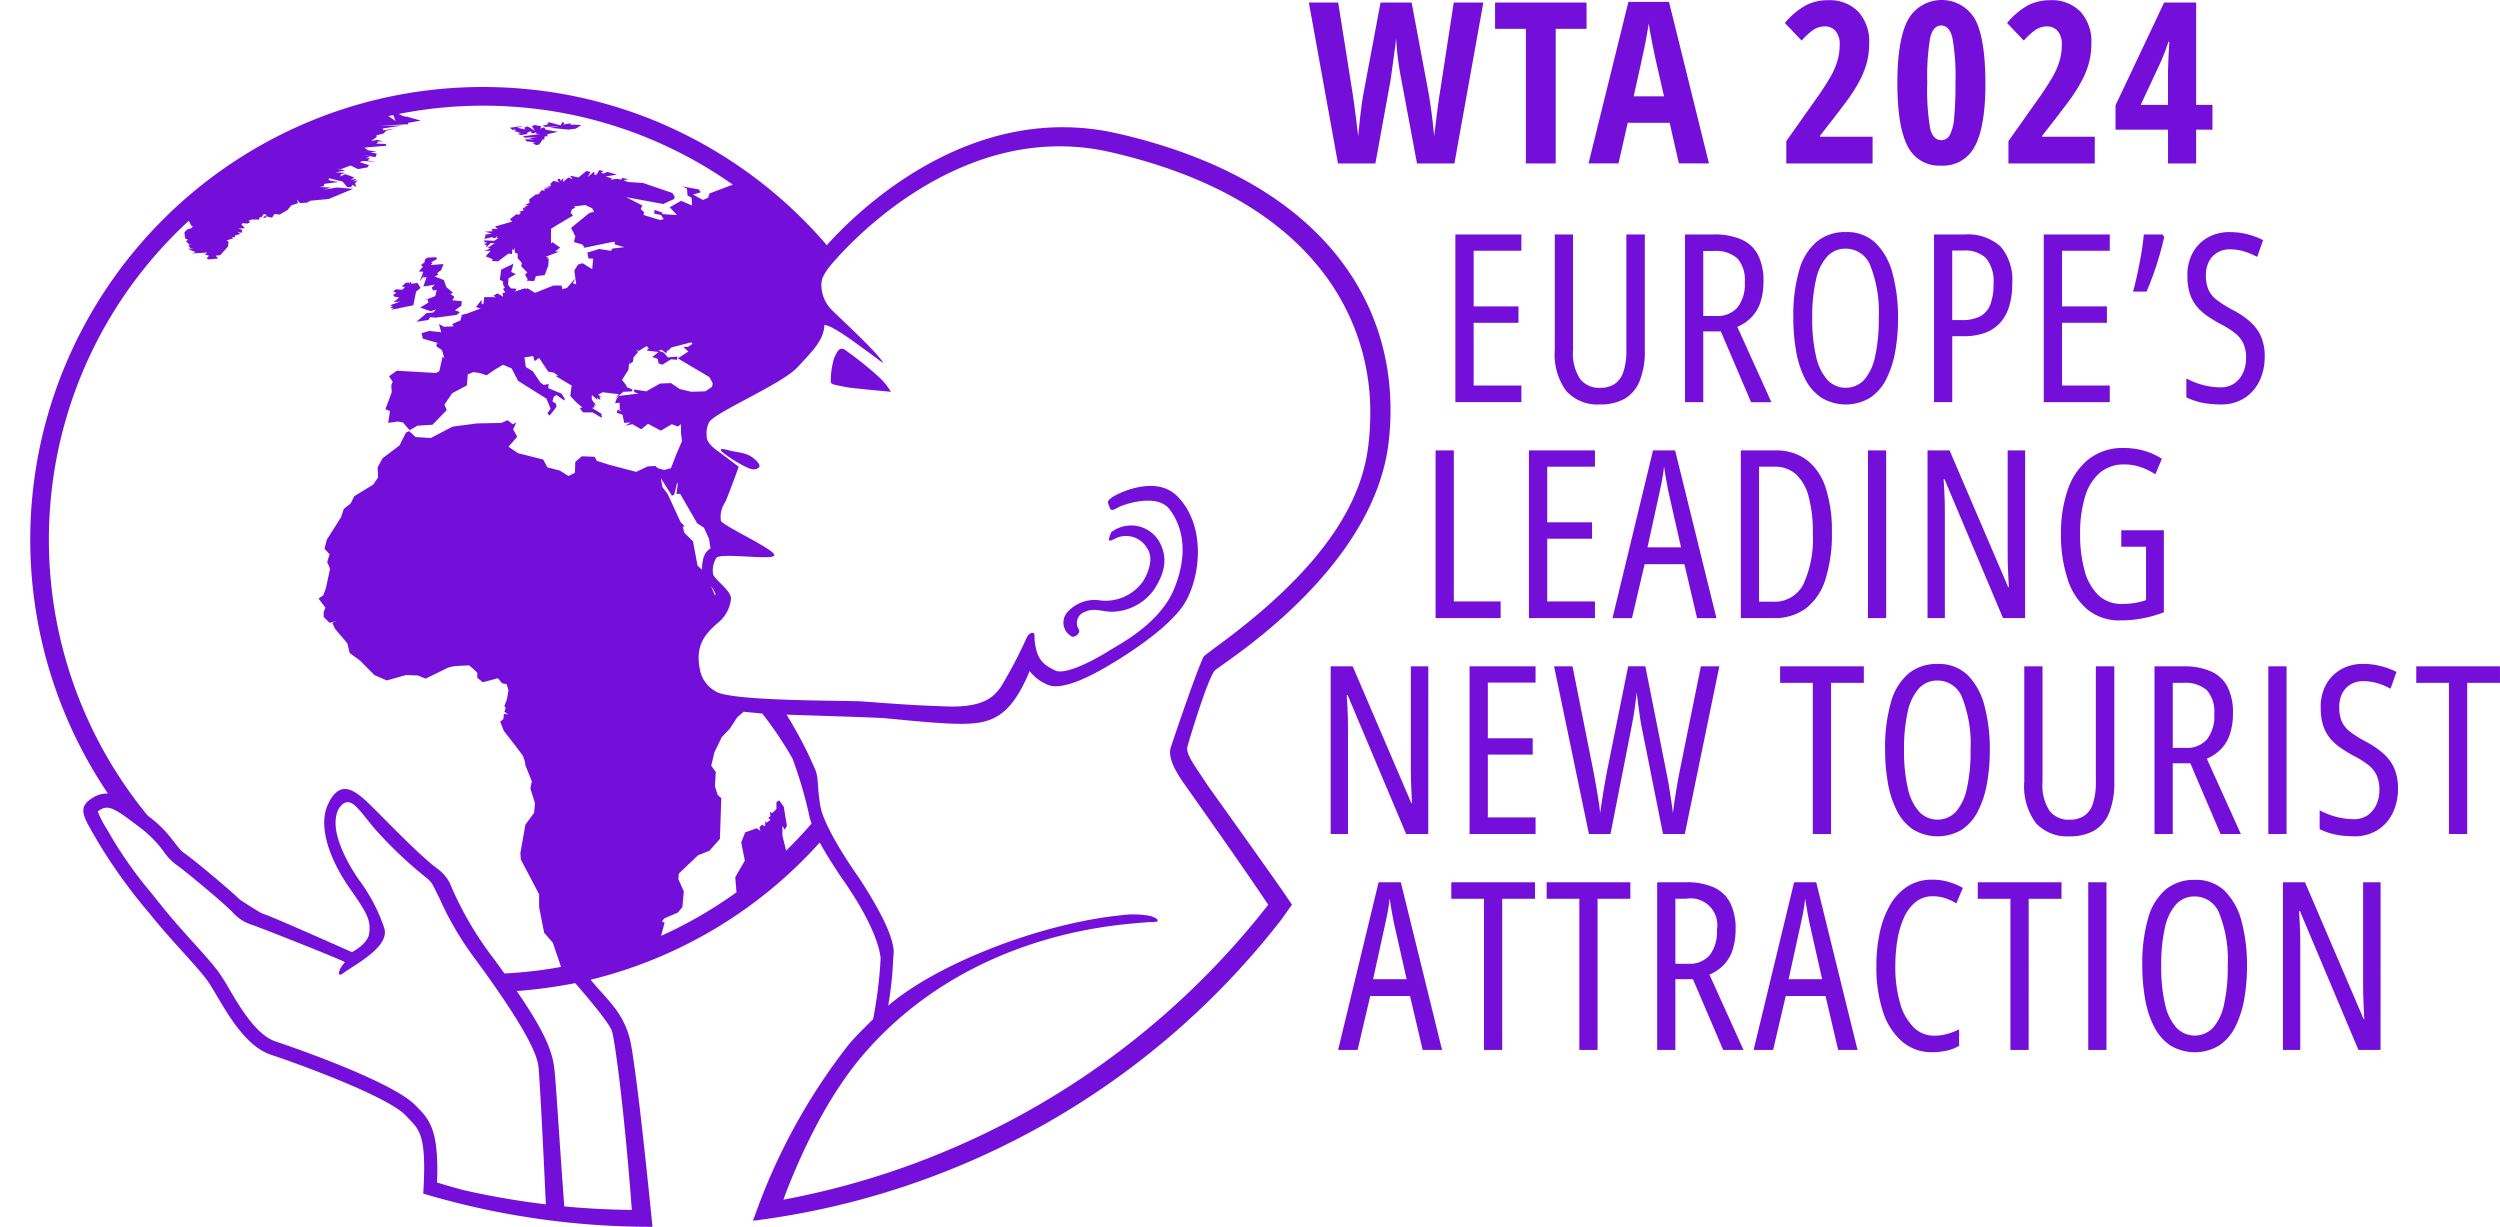 <svg xmlns="http://www.w3.org/2000/svg" xmlns:xlink="http://www.w3.org/1999/xlink" id="Gruppe_4756" data-name="Gruppe 4756" width="257.542" height="126.383" viewBox="0 0 257.542 126.383"><defs><clipPath id="clip-path"><rect id="Rechteck_3137" data-name="Rechteck 3137" width="257.542" height="126.383" fill="#740fd9"></rect></clipPath></defs><path id="Pfad_2429" data-name="Pfad 2429" d="M22.508,16.191l.47-.658-.141.281.377-.093-.333.991,1.178-.19-.329.331.19.281.331-.089-.139.654-1.134.428.333-.093.093.329-.851.517,1.087.381.561-.19-.323.325-.664.054-1.039.89,1.229-.186.186-.284.565.048,2.169-.288.329-.281-.515-.19.658-.472.048-.462-.993-.1.238-.327-.424-.333.279-.1-.706-.611L25,16.051l-.944-.375.375-.192-.137-.141.426-.333.236-.61-1.32.095.186-.184-.141-.1.613-.333-.1-.188-.942.048-.236.238v.234l-.375.281.19.19-.42.474.464.041Z" transform="translate(20.732 12.804)" fill="#740fd9"></path><path id="Pfad_2430" data-name="Pfad 2430" d="M21.139,17.719l-.283.192,2.314-.472.282-1.412.468-.377-.327-.515-.613.089-.1-.238-.137.288v-.192l-.377.052-.385.372.335.046-.283.288-.662-.054-.281.24.331.137-.331.188.1.193.513.091-.565.478.662-.052-1.039.377.288.095-.288.186Z" transform="translate(19.411 14.01)" fill="#740fd9"></path><path id="Pfad_2431" data-name="Pfad 2431" d="M30.9,6.837l-1.225-.331-.095.1.192.1-.331-.1.139.186-.847-.045.621.045-.339.095.339.1,1.364-.046-.946.137,1.939.19.751-.1.567-.375-1.178-.045.135-.141-.8.141.1-.193-.238-.045Z" transform="translate(26.859 6.083)" fill="#740fd9"></path><path id="Pfad_2432" data-name="Pfad 2432" d="M27.759,7.08l-.145.139.335.095-.47-.048.844.234-.373.05.286.143.751-.1-.093-.046.093-.137.333-.1.095.236.466-.137-.089.137.418.046-1.693.234.141.145,1.36-.093-.935.141.567.139-.942-.046.186.238.942.089-.377.052.377.234.329-.046.327-.47-.089-.05h.279l.054-.333h.279V7.6l1.082-.234-1.265-.234-.149-.24-.428.141L30.4,6.8l-.708-.147-.281.147.327.466L28.985,6.8l-.375.139.141.19-.849-.19.664-.192-1.42.192.286.236Z" transform="translate(25.379 6.219)" fill="#740fd9"></path><g id="Gruppe_3690" data-name="Gruppe 3690" transform="translate(0 0)"><g id="Gruppe_3689" data-name="Gruppe 3689" clip-path="url(#clip-path)"><path id="Pfad_2433" data-name="Pfad 2433" d="M60.522,35.716A3.764,3.764,0,0,0,57,36.935a1.625,1.625,0,0,0,.511,2.5c.385.062.962-.447.64-.832a1.21,1.21,0,0,1,.71-1.741c.96-.449,1.875.045,2.84,0a5.431,5.431,0,0,0,4.263-2.3c.712-1.13,1.67-2.881.517-4.932a3.359,3.359,0,0,0-4.934-.962c-.513,1.215-.168.917.575.577A2.488,2.488,0,0,1,65.2,30.269c.764,1.029.192,2.5-.383,3.462a4.763,4.763,0,0,1-4.3,1.985" transform="translate(52.936 26.155)" fill="#740fd9"></path><path id="Pfad_2434" data-name="Pfad 2434" d="M49.115,21.41a36.705,36.705,0,0,0-3.433-2.734c-.586-.362-.813.25-1.089.811a8.229,8.229,0,0,0-.362,2.453c0,.333.418.333,1.618.586.534.112,4.578.476,4.578.476a7.2,7.2,0,0,0-1.312-1.592" transform="translate(41.352 17.359)" fill="#740fd9"></path><path id="Pfad_2435" data-name="Pfad 2435" d="M41.916,24.993c-.824-.758-1.691-.689-2.63-.935s-.956-.155-.888.048a12.906,12.906,0,0,0,2.138,1.422c.844.464,1.2.532,1.443.445s.76-.224-.064-.981" transform="translate(35.878 22.353)" fill="#740fd9"></path><path id="Pfad_2436" data-name="Pfad 2436" d="M113.618,9.421C98.438,5.944,86.742,17.49,83.671,20.928A46.716,46.716,0,0,0,64.138,7.407q-.522-.192-1.041-.362A46.509,46.509,0,0,0,54.09,4.994c-.348-.045-.7-.079-1.049-.118a47.621,47.621,0,0,0-4.781-.244A46.559,46.559,0,0,0,32.1,7.509c-.381.143-.758.286-1.136.439a46.721,46.721,0,0,0-28.778,36c-.074.466-.137.931-.2,1.4A46.738,46.738,0,0,0,9.614,77.418a2.584,2.584,0,0,0-1.447.366c-1.906,1.085-1.024,2.088.505,4.76a54.65,54.65,0,0,0,5.2,7.19c2.041,2.589,4.7,5.232,5.923,6.865s3.344,6.637,6.61,7.726,12.113,4.354,13.885,6.259c.137.149.269.283.395.412,1.029,1.056,1.629,1.8,1.482,6.147,0,.06-.006.126-.008.188-.015.406-.035.834-.062,1.3a81.89,81.89,0,0,0,23.61,3.417q-.055-.563-.112-1.144c-.019-.2-.039-.4-.06-.6-.6-5.919-1.364-12.979-1.974-16.7-.575-3.512-2.392-4.752-4.222-7.006a46.619,46.619,0,0,0,23.6-14.133,48.129,48.129,0,0,0,2.618,4.15c.2.292.393.588.594.9,1.875,2.866,2.96,5.433,3.061,6.913a44.983,44.983,0,0,1-.776,6.242c-.339.319-.666.65-.989.979-.319.312-1.118,1.13-1.534,1.643a62.23,62.23,0,0,0-8.982,15.789c-.008.023-.05.13-.126.325s-.178.468-.313.842c-.118.315-.261.712-.428,1.182a81.817,81.817,0,0,0,54.391-30.978c.385-.526.757-1.06,1.134-1.594-.37-.528-.695-1.035-1.159-1.691v0q-.189-.267-.383-.546c-2.993-4.247-7.161-10.065-7.161-10.065-1.087-1.714-2.272-3.16-2.072-3.947s2.144-7.18,2.837-7.875,16.36-10.2,17.9-23.531-6.031-26.77-27.936-31.785M72.143,57l-.391-.927a3.008,3.008,0,0,1,.459.815ZM39.017,7.523l.232.617-.741-.515c.168-.037.341-.066.509-.1m7.169,110.732q-1.344-.363-2.672-.77c.017-.472.031-.886.031-1.213,0-3.628-.563-5.015-1.821-6.29l-.37-.385a5.55,5.55,0,0,0-.668-.586c-3.378-2.566-13.364-5.913-13.821-6.064-1.966-.658-3.655-3.525-4.773-5.426a20.934,20.934,0,0,0-1.134-1.792c-.625-.836-1.548-1.856-2.612-3.034-1.078-1.2-2.3-2.556-3.33-3.862l-.933-1.171a43.035,43.035,0,0,1-4.15-5.838l-.464-.8a10.471,10.471,0,0,1-.907-1.763,2.27,2.27,0,0,1,.325-.213c.782-.449,1.492-.062,3.539,1.5l.586.443a11.53,11.53,0,0,1,2.33,2.382,5.723,5.723,0,0,0,1.32,1.383c.7.464,4.653,3.742,5.723,4.812a4.432,4.432,0,0,0,2.161,1.4l1.443.546s7.964,3.115,8.036,3.284c-.687.72-.857,1.639-.188,1.136,1.18-.886,4.874-2.732,4.237-4.675a17.572,17.572,0,0,0-2.618-4.975c-1.124-1.62-2.392-4.023-2.392-5.8a3.5,3.5,0,0,1,.267-1.412c.82-1.325,1.542-.662,2.125-.019.64.7,1.211,1.527,1.948,2.328A42.557,42.557,0,0,0,42.3,86a2.865,2.865,0,0,1,.646.627c.248.348.387.753.788,1.507a32.552,32.552,0,0,0,3.69,6.3c5.557,7.562,6.4,9.994,6.534,11.081.118,1.018.433,7,.7,12.811,0,.077.031.611.075,1.411a81.825,81.825,0,0,1-8.55-1.48m15.328-16.431c.315.791,1.341,8.6,2.07,18.486-2.312-.025-4.7-.147-6.958-.362-.07-.991-.12-1.67-.126-1.761-.385-5.2-.741-11.143-.892-12.391-.221-1.871-.989-3.82-3.874-8.032a52.93,52.93,0,0,0,6.021-.818c.124.141,3.313,3.767,3.758,4.878m4.5-58.154-.8.046-1.175.563-2.69-.706-1.364-.426-.236-.424-1.32-.05-.662.567-.045,1.138-.658.329-.9-.567-1.273-.329-.428-.8-2.595-.656-.987-.666.9-1.037-.424-.753.329-.71-.373.186-.524-.418-.656.279-2.5.052-2.5.325-2.262,1.178-1.561-.1-.654-.61-.333.141-.662,1.327-1.741,1.318-.524.944.054,1.035-.288.42-.228.333-1.937,1.18-.377.753-.706.563-.281.849-1.465,2.314-.238.94.522.561-.244.807.288.7-.422,1.983L31.786,57l-.474.333.712.942-.186.431v.513l.609.613.706-.193-.428.193.282.611,1.273,1.507.236.989,1.039.755,1.505,1.515,1.281.559,1.976-.559,1.223.045.8.327,2.308-1.13.519-.139.621-.054,1.031-.043.522.426.325.335v.517l.565.461,1.558-.416.426.517.472.095.186.615-.141.894-.279.757.141.186-.141.377.375.286-.428-.052-.045.522-.331.283.375.942,1.32,1.695.662.9.193.61.043.335.664,1.652-.147.751.472,1.509-.089.987-.9,1.229-.515,2.922.045.656,1.885,3.587v1.322l.517,2.635.9,1.039.842,2.488a44.786,44.786,0,0,1-5.83.679c-.356-.5-.729-1.014-1.136-1.565a34.908,34.908,0,0,1-4.5-7.765,4.208,4.208,0,0,0-1.3-1.488c-2.179-1.635-6.1-5.859-7.459-7.084s-2.722-1.9-3.812.544.48,6,2.185,8.459,2.349,3.347,2.065,4.866c-.192,1.037-1.751,1.836-1.751,1.836s-5.9-2.637-8.216-3.591c-.482-.2-.847-.335-1.14-.441-.743-.443-1.474-.9-2.188-1.383-1.31-1.246-4.973-4.288-5.747-4.8-.815-.55-1.4-2.084-3.58-3.721-.058-.045-.114-.087-.172-.13a44.787,44.787,0,0,1-9.82-34.1c.058-.451.12-.9.19-1.345A44.648,44.648,0,0,1,17.942,18.413l.232.478.281.1h-.236l.095.139-.586.2c-.075.1-.159.193-.234.288l.068.608.282.132-.188.193.333.281-.19.093.42-.093-.325.145.186.186-.186.1h.561l-.515.095.7.279-.375.141,1.6-.091-.279.186.426.141-.234.286.234.095.942-.095L20.72,22l.468-.046.8-.9.05-.474-.19-.141.7-.226-.192-.147.377.05-.045-.193.569-.139-.286-.19.426.048.05-.286-.383-.139.664-.043L23.36,18.8l.139-.141.474.045.279-.139-.137-.184.329-.1h.751l.052-.234h.193l.234-.333.323.1-.418.236.228.095.1-.192.617.143.234-.379.563.052.8-.47.377-.472.708-.236-.141-.375.333.375.753-.052.279-.186,1.937-.188,2.5-1.043-1.65-.139-1.414.238.8-.238-1.18-.045.426-.095.046-.234,1.459-.192-.847-.141-.192-.139.1-.1,1.368.333.47.567h.422l.1-.232.422.232-.141-.377.284-.329-.47.139.377-.281-.613.089L35,13.947l-.942-.335-.517.234.087-.234.43-.137-.991-.054.991-.19-.9-.184.466.045.995-.375.751.375,1-.186.134-.234-.938-.29.282-.135,1.416.093-.894-.139.228-.238h-.42l.47-.139-.611-.188,1.13.23.145-.373-.664-.145.664-.091-.9-.1-.375-.284,2.217-.186V10.5l-1.039-.043.238-.1-.141-.095.658-.045-.658-.143-.611.143.654-.472L37.219,9.7l.1-.1L38.4,9.318l-.381.1.242-.281.991-.236-1.275.19-.044-.19L39.9,8.61H37.6l2.968-.139-.052-.141,1.327-.236-1.4-.4a.333.333,0,0,1-.062,0,1.632,1.632,0,0,1-.7-.238l-.1-.05a44.873,44.873,0,0,1,8.682-.851c1.546,0,3.075.081,4.584.232.337.037.671.072,1.006.114a44.391,44.391,0,0,1,8.634,1.966c.333.11.666.224,1,.346a44.613,44.613,0,0,1,10.5,5.478l-2.39.9-.159.443-.522.238-1.033-.561.8-.234-.19-.288-1.739-.325.515.236.052.706.42.228.043.8-1.126-.474-1.173.662.753.8-1.56-.1.1-.135-.851-.29-.045.375.7.147.286.422-.377.095-1.695-.517.043-.288-.329-.321.141-.383-1.652-.847,3.82.706,1.128-.517.048-.236-.236-.383-3.015-1.029-1.554-.1-.472-.184.517-.1-.662-.139-.091.184-.375-.089h-.052l-.654.089.137-.139-.656-.193,1.173-.19-.985-.281-.569.236.137-.089-.224-.095.277-.143-.47-.093-.236.42-.236.1-.046-.377-.662.563.286-.519-.433-.091-.8.658-.894-.186.282.377-.422-.192-.573.472.052-.42-.288.325-.045-.23h-.236l-.043.186.234.192L55.5,14.3l-.327.327.091.186-.611.151.567.041-.664.1.052.234-.283-.095-.339.373h.288l-.609.1L53,16.226l.044.333-.462.234.331.046-.383.145.095.186-.184-.143-.1.2.147.087-.524.19.193.1-.193.18-.281-.045-.66.519.234.236-1.459.424-.333.1.333.23h-.658l.1.24-.811.045.712.192-.758.139.141.046-.141.372.8-.18.279.139.281-.279-.087.232h.184l-.422.282-1.039-.046.046.236.288-.05-.335.236.238.052-.045.279.468-.472h.422l-.749.517.327.05-.662.236h.662l-.52.561.716.286-.052.182.611.052,1.084-.8.375.052v-.522l.139.139.095-.281.052.515.282.1v.472l.426.474-.052.372.617.613-.232.238.277.478-.091.139.757.045.184-.517.9-.1.373-.993.045-.658-.182-.095.228-.045-.368-.095,1.362-.517-.375-.05.515-.377-.8-.567-.147.139V19.243l.517-.329,1.745-1.037-.238-.277.141-.377.333-.147-.139-.143,1.174-.139.708.331.192.375-.474.1-1.558,1.273-.331.281L57.76,20l-.139.611.846.236.236.288-.139.087,2.69-.561.567-.095v.281l.987.288-1.229.137-.143.236-1.221-.19-1.223.373.137.619H59.6l-.1,1.084-.987-.61-.47.139-.383.611.192,1.416-.331-.1.236-.515-.847.989-.472.137-.1-.375H55.5l-1.887.753-.755-.464-.329.087.141-.137-1.13.377.186-.284-.613-.043L50.833,25l.045-.656.755-.428-.476-.236.236-.847-1.267.611-.141,1.039.335.186V25l.182.281-.182.145.232.379-.284.043.052.381-.577-.337-.42.244.281.184-.236-.043h-.989l-.093.751-.184-.1v-.375l-.571.757.474.141-.892.333-.48.182-.563.139-.137.569-.853.373.145.24-.995.048-.515-.288.234.849-1.231-.137-.8.236.139.565,1.652.472h-.236v.329l.559.381.242.846-.186-.186-.335,1.5-.331.192-4.054-.234-.793.569.373.559-.147.383.05.7L38.2,37.824l.47.184-.186,1.223.989-.137.522.091.7.8.8-.462,1.552-.1,1.467-1.505-.238-.569.8-1.173,1.509-.8.045-.472.05-.662L47.25,34l.66.095.706.238.9-.611.8-.478.888.381.658,1.275,2.924,1.836.43,1.039-.331.47.234.236.7-.9-.046-.321-.37-.246.141-.472.275-.182.807.567.046-.192-.335-.519-1.364-.565.045-.422-.515.095-.331-.24-.8-1.182-.706-.42-.141-.993.892-.141.147.522.47-.329.942,1.416.571.095.462.325H55.69l1.507.9.186.095-.141,1.082.569.613.656.567-.238.1.335.42h.987l.944.567-.046-.43-.987-.609.281-.045-.046-.286.238.137-.472-.654v-.47l.606.52-.089-.242.373.242-.1-.383.333.193-.468-.379.468-.24,1.136.145.517.045-.375.474.847-.708.9-.045.043-.192-.565-.232-.141-.283-.379-.472.662-1.039.1-.989v.42l.372-.281.052-.426.472-.561-.19-.232.234.135.847-.52.236.286h-.375l.286.046-.147.139,1.223.145-.656.519.567.19.089.47.385.135.892-.561.617.046.044-.327-.987.089-.383-.472-.569-.234.288-.087.522.373.087-.472v.281l.43-.42,2.028-.524.139.149-.474.325h-.468l.513.47-1.08.708,3.255,1.931.329.615-.05.377-.706.472-1.457.045-1.182-.282-.9-.611-1.128.048-1.416.8-1.275-.192.054.281.418.145-2.026.236L62,36.787l-.139.42.472-.045v.706l.23.19-.466-.19-.052.329.569.19.19.844.666-.046-.571.337.751-.151.9.524.706-.569,1.316.708,1.132-.664.613.238.329-.238v.851l.1.9-.569,1.32L67.613,43.9l-.708.184-.658-.184Zm1.7,3.063.232-.1.29-1.176h.091l-.143,1.084h.385l1.738,3.02.708.462.517,1.134.164.991a1.759,1.759,0,0,0-.782,1.248,3.491,3.491,0,0,0-.091.958l-.466-.416-.47-2.5-.9-.9-.149-.617.2-.046-.428-.42-1.318-2.871-.567-.758-.145-.894ZM79.476,83.3l-.381-1.558V80.75l.236.383.228-.383-.325-1.976-.47-.656-.284.182v.708l-.422.422-.24-.134.046.462-.226.143.226.244-.416.279-.1-.192L77.3,80.8l-.286-.184-.281.281.1.373-.377-.277-1.188.42-.418,1.037.375,1.885-.987,1.7.126,1.556A44.718,44.718,0,0,1,66.6,92.077l.362-1.368-.286-.089.234-.333,1.416-.61.466-.565.149-1.61-.565-1.265.043-.569L70.4,83.78l1.176-.47,1.082-1.223.141-4.2-.373-.325-.283-.9.089-1.465-.47-.652.327-1.374.755-1.558.846-.892.76-1.174.662-.557c.4.045.815.085,1.269.122.219.027.433.046.64.062A38.579,38.579,0,0,1,80.13,73.8a43.856,43.856,0,0,1,1.782,6.124c.054.2.12.393.186.588q-1.254,1.448-2.622,2.79m60-41.893c-.586,5.085-3.483,12.078-16.039,21.147l-.927.716c-.774,1.515-3.363,9.261-3.363,9.261-.257.683-.192,1.695,1.285,3.806.313.447,4.176,5.888,7.192,10.29.544.793,1.058,1.552,1.521,2.241A82.576,82.576,0,0,1,79.2,119.255c.174-.478.36-.985.393-1.068,2.322-5.847,5.006-10.692,8.191-14.284,7.875-8.887,18.155-11.8,24.425-12.743,1.645-.25,3.073-.372,4.1-.455l.35-.029c.52-.035,1.053,0,1.093-.137.074-.255-.608-.466-.728-.5a8.951,8.951,0,0,0-2.933-.095c-8.477.851-19.08,5.025-24.1,9.326a34.872,34.872,0,0,0,.5-4.479c0-.12.077-1.043.072-1.147-.114-1.691-1.474-4.253-3.241-7.022-.128-.2-.257-.4-.391-.6,0,0-3.558-4.959-3.941-7.4s-.089-2.782-.642-3.972a41.759,41.759,0,0,0-2.831-5.36c2.523.085,9.131.282,10.135.37,1.215.1,5.534.577,7.809.577,3.138,0,5.118-.639,7.1-5.437a4.554,4.554,0,0,0,1.858,1.407c1.366.639,4.15-.793,5.234-1.38,1.962-1.07,7.54-4.445,9.073-7.349s1.881-7.813-.937-10.673c-2.337-2.372-6.468-.128-6.772.122-.439.362-.474.362-.211,1.022.143.37.317.3.849.006.635-.35,4.05-1.505,5.333.192,1.362,1.809,1.933,4.545.48,8.138s-5.526,5.677-6.623,6.364c-2.523,1.573-4.837,2.512-5.656,2.088-.954-.493-2.09-.944-2.132-3.671-.006-.31-.464-.292-.764.221a48.262,48.262,0,0,1-2.637,5.058c-.807,1.207-1.962,2.215-5.605,2.1-4.029-.13-6.842-.383-8.639-.511-1.7-.124-12.223,0-14.849-.878a3.251,3.251,0,0,1-1.939-2.275c-.555-2.566.428-3.7,1.728-4.868A3.686,3.686,0,0,0,73.8,57.335c0-.846-1.689-1.952-1.85-2.515a2.458,2.458,0,0,1,.331-1.66c.379-.615,5.836.284,5.977-.284s-5.286-3.028-5.5-3.558a2.71,2.71,0,0,1,.426-1.894c.269-.5,1.411-3.672,1.411-3.672s-1.906-1.442-1.983-1.492c-1.455-.985-1.312-1.515-1.323-1.858a2.338,2.338,0,0,1,.283-1.283c.809-1.089,7.463-3.889,9.059-5.6s2.726-2.817,2.79-4.375c.838.046,3.3,1.914,3.969,2.4.466.333,1.583,1.151,1.681,1.244a3.432,3.432,0,0,0,.426.267c-.776-1.242-4.359-4.495-5.344-5.484a3.627,3.627,0,0,1-1.035-2.765,4.474,4.474,0,0,1,.085-.453,5.37,5.37,0,0,1,.788-1.26c.513-.635,12.7-15.479,28.91-11.749,9.874,2.27,17.188,6.376,21.739,12.2a23.546,23.546,0,0,1,5.015,14.74,28,28,0,0,1-.18,3.119" transform="translate(1.506 4.331)" fill="#740fd9"></path><path id="Pfad_2437" data-name="Pfad 2437" d="M84.682,16.71H80.827L79.206,8.026a30.162,30.162,0,0,1-.532-4.207l-.091.838L78.116,8.07,76.541,16.71H72.687l-3-16.575H72.71l1.484,9.353q.215,1.4.579,4.41.284-3.039.532-4.342L77.073.135h3.2L82.04,9.556q.351,2.1.555,4.365.4-3.358.579-4.433L84.614.135h3.049Z" transform="translate(65.147 0.127)" fill="#740fd9"></path><path id="Pfad_2438" data-name="Pfad 2438" d="M85.846,16.71H82.773V2.844H79.6V.135h9.423V2.844H85.846Z" transform="translate(74.418 0.127)" fill="#740fd9"></path><path id="Pfad_2439" data-name="Pfad 2439" d="M93.884,16.742l-.952-4.183H88.611l-.952,4.183H84.575L88.681.1h4.183L96.98,16.742ZM92.353,9.827l-.884-3.854q-.078-.351-.358-1.763c-.184-.942-.3-1.571-.333-1.888Q90.63,3.3,90.4,4.469T89.225,9.827Z" transform="translate(79.071 0.094)" fill="#740fd9"></path><path id="Pfad_2440" data-name="Pfad 2440" d="M104.064,16.825H95.175v-2.3l2.949-4.174A29.518,29.518,0,0,0,99.79,7.794a7.759,7.759,0,0,0,.669-1.6,5.83,5.83,0,0,0,.215-1.583,2.082,2.082,0,0,0-.426-1.428,1.411,1.411,0,0,0-1.1-.476,2.128,2.128,0,0,0-1.122.317,6.37,6.37,0,0,0-1.269,1.145L95.028,2.357A7.621,7.621,0,0,1,97.24.509a4.954,4.954,0,0,1,2.21-.5,4.13,4.13,0,0,1,3.135,1.178,4.543,4.543,0,0,1,1.128,3.276,7.745,7.745,0,0,1-.2,1.8,8.485,8.485,0,0,1-.617,1.707,14.608,14.608,0,0,1-1.039,1.78q-.621.923-3.22,4.234v.091h5.431Z" transform="translate(88.844 0.012)" fill="#740fd9"></path><path id="Pfad_2441" data-name="Pfad 2441" d="M110.089,8.548q0,4.5-1.084,6.507a3.669,3.669,0,0,1-3.487,2.007,3.6,3.6,0,0,1-3.452-2.018q-1.048-2.017-1.049-6.5t1.1-6.519a3.973,3.973,0,0,1,6.9-.046q1.065,1.985,1.066,6.565m-5.987,0a23.523,23.523,0,0,0,.3,4.688q.3,1.207,1.14,1.207a.973.973,0,0,0,.878-.522,4.533,4.533,0,0,0,.449-1.728A35.55,35.55,0,0,0,107,8.548a22.477,22.477,0,0,0-.317-4.671q-.316-1.248-1.145-1.248T104.4,3.872a23.746,23.746,0,0,0-.3,4.677" transform="translate(94.444 0)" fill="#740fd9"></path><path id="Pfad_2442" data-name="Pfad 2442" d="M115.893,16.825H107v-2.3l2.949-4.174a29.518,29.518,0,0,0,1.666-2.556,7.762,7.762,0,0,0,.669-1.6,5.83,5.83,0,0,0,.215-1.583,2.082,2.082,0,0,0-.426-1.428,1.411,1.411,0,0,0-1.1-.476,2.129,2.129,0,0,0-1.122.317,6.371,6.371,0,0,0-1.269,1.145l-1.724-1.815A7.622,7.622,0,0,1,109.069.509a4.954,4.954,0,0,1,2.21-.5,4.13,4.13,0,0,1,3.135,1.178,4.543,4.543,0,0,1,1.128,3.276,7.744,7.744,0,0,1-.2,1.8,8.486,8.486,0,0,1-.617,1.707,14.608,14.608,0,0,1-1.039,1.78q-.621.923-3.22,4.234v.091h5.431Z" transform="translate(99.903 0.012)" fill="#740fd9"></path><path id="Pfad_2443" data-name="Pfad 2443" d="M122.619,13.229h-1.678V16.71h-2.9V13.229h-5.408V10.723L117.642.135h3.3V10.678h1.678Zm-4.58-2.55V7.186l.056-1.542.079-1.472h-.091a19.128,19.128,0,0,1-.861,2.233l-1.995,4.274Z" transform="translate(105.301 0.127)" fill="#740fd9"></path><path id="Pfad_2444" data-name="Pfad 2444" d="M84.283,29.758h-6.8V12.483h6.8v1.678H79.366v5.731h4.621v1.689H79.366v6.463h4.917Z" transform="translate(72.444 11.671)" fill="#740fd9"></path><path id="Pfad_2445" data-name="Pfad 2445" d="M92.052,12.483V24.358a8.291,8.291,0,0,1-.53,3.22,3.721,3.721,0,0,1-1.554,1.832,5.028,5.028,0,0,1-2.523.584,4.366,4.366,0,0,1-3.475-1.37,6.367,6.367,0,0,1-1.192-4.253V12.483h1.879v11.9a4.815,4.815,0,0,0,.728,2.989,2.481,2.481,0,0,0,2.061.909,2.681,2.681,0,0,0,1.49-.389,2.371,2.371,0,0,0,.907-1.254,6.919,6.919,0,0,0,.31-2.279V12.483Z" transform="translate(77.391 11.671)" fill="#740fd9"></path><path id="Pfad_2446" data-name="Pfad 2446" d="M92.665,12.483a6.835,6.835,0,0,1,2.883.528,3.491,3.491,0,0,1,1.689,1.594,5.806,5.806,0,0,1,.557,2.7,6.934,6.934,0,0,1-.284,2.068,4.076,4.076,0,0,1-.875,1.558A4.42,4.42,0,0,1,95.1,22l3.51,7.763H96.517L93.4,22.467H91.591v7.291H89.712V12.483Zm.014,1.7H91.591v6.7h1.347a2.736,2.736,0,0,0,2.169-.867,3.883,3.883,0,0,0,.76-2.618,3.333,3.333,0,0,0-.768-2.457,3.339,3.339,0,0,0-2.421-.757" transform="translate(83.874 11.671)" fill="#740fd9"></path><path id="Pfad_2447" data-name="Pfad 2447" d="M106.265,21.218a19.224,19.224,0,0,1-.294,3.467,10.263,10.263,0,0,1-.927,2.837,4.963,4.963,0,0,1-1.662,1.906,4.879,4.879,0,0,1-5.021-.017,5.089,5.089,0,0,1-1.672-1.931,10.019,10.019,0,0,1-.921-2.846,19.5,19.5,0,0,1-.29-3.44,16.827,16.827,0,0,1,.609-4.915A5.94,5.94,0,0,1,97.9,13.337a4.579,4.579,0,0,1,2.989-.981,4.237,4.237,0,0,1,3.119,1.174,6.91,6.91,0,0,1,1.718,3.185,17.36,17.36,0,0,1,.538,4.5m-8.837,0a16.8,16.8,0,0,0,.395,3.951,5.353,5.353,0,0,0,1.165,2.417,2.607,2.607,0,0,0,3.769.017,5.214,5.214,0,0,0,1.14-2.4,17.384,17.384,0,0,0,.383-3.988,13.029,13.029,0,0,0-.849-5.354,2.718,2.718,0,0,0-2.541-1.794,2.542,2.542,0,0,0-1.925.809,5.2,5.2,0,0,0-1.153,2.4,17.033,17.033,0,0,0-.383,3.941" transform="translate(89.264 11.552)" fill="#740fd9"></path><path id="Pfad_2448" data-name="Pfad 2448" d="M106.062,12.484a5.069,5.069,0,0,1,3.754,1.229,5.274,5.274,0,0,1,1.211,3.829,7.934,7.934,0,0,1-.315,2.345,4.468,4.468,0,0,1-.933,1.695,3.885,3.885,0,0,1-1.56,1.033,6.338,6.338,0,0,1-2.2.35h-1.171v6.792h-1.877V12.484Zm-.07,1.654h-1.147V21.3h1.006a3.993,3.993,0,0,0,1.861-.377,2.283,2.283,0,0,0,1.051-1.205,5.78,5.78,0,0,0,.335-2.15,3.749,3.749,0,0,0-.755-2.63,3.109,3.109,0,0,0-2.351-.8" transform="translate(96.267 11.672)" fill="#740fd9"></path><path id="Pfad_2449" data-name="Pfad 2449" d="M115.61,29.758h-6.8V12.483h6.8v1.678h-4.917v5.731h4.621v1.689h-4.621v6.463h4.917Z" transform="translate(101.733 11.671)" fill="#740fd9"></path><path id="Pfad_2450" data-name="Pfad 2450" d="M116.6,12.483l.176.261q-.223.981-.5,1.925t-.6,1.867q-.328.92-.718,1.83h-1.391c.132-.488.255-.991.372-1.505s.219-1.031.317-1.542.184-1.008.255-1.49.124-.929.164-1.347Z" transform="translate(106.178 11.671)" fill="#740fd9"></path><path id="Pfad_2451" data-name="Pfad 2451" d="M124.474,25.163a5.683,5.683,0,0,1-.561,2.581,4.231,4.231,0,0,1-1.573,1.743,4.411,4.411,0,0,1-2.38.627,10.87,10.87,0,0,1-1.3-.077,7.437,7.437,0,0,1-1.186-.242,6.7,6.7,0,0,1-1.07-.414V27.433a7.605,7.605,0,0,0,3.487.919,2.505,2.505,0,0,0,1.453-.406,2.642,2.642,0,0,0,.9-1.093,3.61,3.61,0,0,0,.313-1.511,3.673,3.673,0,0,0-.261-1.472,2.936,2.936,0,0,0-.849-1.082,9.379,9.379,0,0,0-1.6-1,13.985,13.985,0,0,1-1.372-.851,5.276,5.276,0,0,1-1.051-.985,4.027,4.027,0,0,1-.671-1.294,5.855,5.855,0,0,1-.238-1.772,4.713,4.713,0,0,1,.538-2.382,4,4,0,0,1,1.56-1.589,4.47,4.47,0,0,1,2.285-.555,7.15,7.15,0,0,1,1.873.242,7.493,7.493,0,0,1,1.542.586l-.613,1.724a6.907,6.907,0,0,0-1.424-.586,5.023,5.023,0,0,0-1.341-.193,2.544,2.544,0,0,0-1.353.342,2.283,2.283,0,0,0-.863.938,3.042,3.042,0,0,0-.3,1.389,3.65,3.65,0,0,0,.267,1.5,2.786,2.786,0,0,0,.861,1.053,12.42,12.42,0,0,0,1.577.993A8.975,8.975,0,0,1,123,21.613a4.4,4.4,0,0,1,1.113,1.542,5.111,5.111,0,0,1,.366,2.008" transform="translate(108.827 11.552)" fill="#740fd9"></path><path id="Pfad_2452" data-name="Pfad 2452" d="M76.432,41.254V23.979H78.31V39.54h4.822v1.714Z" transform="translate(71.458 22.419)" fill="#740fd9"></path><path id="Pfad_2453" data-name="Pfad 2453" d="M88.2,41.254h-6.8V23.979h6.8v1.678H83.284v5.731H87.9v1.689H83.284V39.54H88.2Z" transform="translate(76.107 22.419)" fill="#740fd9"></path><path id="Pfad_2454" data-name="Pfad 2454" d="M94.559,41.255l-1.3-5.555h-4.1l-1.3,5.555h-2.01L90.024,23.98H92.3l4.255,17.275Zm-1.652-7.291-1.323-5.859c-.056-.294-.108-.579-.161-.859s-.1-.55-.141-.815-.085-.52-.122-.774c-.025.253-.058.513-.1.78s-.085.54-.141.809-.114.55-.176.834l-1.289,5.884Z" transform="translate(80.265 22.42)" fill="#740fd9"></path><path id="Pfad_2455" data-name="Pfad 2455" d="M102.065,32.4a15.25,15.25,0,0,1-.675,4.886,6.014,6.014,0,0,1-2,2.966,5.362,5.362,0,0,1-3.315,1H92.683V23.98h3.533a5.291,5.291,0,0,1,3.225.958,5.8,5.8,0,0,1,1.962,2.837,14.086,14.086,0,0,1,.662,4.63M100.1,32.5a13.9,13.9,0,0,0-.437-3.781,4.712,4.712,0,0,0-1.31-2.293,3.24,3.24,0,0,0-2.212-.768H94.562V39.564H96a3.306,3.306,0,0,0,3.119-1.778A11.23,11.23,0,0,0,100.1,32.5" transform="translate(86.651 22.42)" fill="#740fd9"></path><rect id="Rechteck_3134" data-name="Rechteck 3134" width="1.879" height="17.275" transform="translate(192.43 46.399)" fill="#740fd9"></rect><path id="Pfad_2456" data-name="Pfad 2456" d="M112.676,41.254H110.4l-6.025-14.3h-.095q.046.627.075,1.211c.021.389.035.766.043,1.128s.012.718.012,1.064V41.254h-1.784V23.979h2.27l6.037,14.086H111c-.023-.466-.046-.9-.064-1.312s-.035-.793-.043-1.153-.012-.687-.012-.987V23.979h1.8Z" transform="translate(95.943 22.419)" fill="#740fd9"></path><path id="Pfad_2457" data-name="Pfad 2457" d="M115.942,32.323h4.385v8.448a12.156,12.156,0,0,1-4.443.84,5.17,5.17,0,0,1-3.481-1.165,6.834,6.834,0,0,1-2.02-3.177,14.735,14.735,0,0,1-.656-4.568,13.6,13.6,0,0,1,.714-4.584,6.765,6.765,0,0,1,2.163-3.131,5.7,5.7,0,0,1,3.632-1.134,7.446,7.446,0,0,1,2.045.279,6.781,6.781,0,0,1,1.842.832l-.673,1.6a6.527,6.527,0,0,0-1.589-.768,5.208,5.208,0,0,0-1.589-.25,3.828,3.828,0,0,0-2.517.84,5.149,5.149,0,0,0-1.536,2.446,12.86,12.86,0,0,0-.519,3.922,13.875,13.875,0,0,0,.443,3.657,5.554,5.554,0,0,0,1.4,2.566,3.408,3.408,0,0,0,2.492.938,8.315,8.315,0,0,0,1.306-.1,6.675,6.675,0,0,0,1.151-.29v-5.5h-2.552Z" transform="translate(102.586 22.3)" fill="#740fd9"></path><path id="Pfad_2458" data-name="Pfad 2458" d="M80.9,52.75H78.621L72.6,38.453H72.5q.046.627.075,1.211c.021.389.035.766.043,1.128s.012.718.012,1.064V52.75H70.846V35.475h2.27l6.037,14.086h.07c-.023-.466-.046-.9-.064-1.312s-.035-.793-.043-1.153-.012-.687-.012-.987V35.475h1.8Z" transform="translate(66.235 33.167)" fill="#740fd9"></path><path id="Pfad_2459" data-name="Pfad 2459" d="M85.038,52.75h-6.8V35.475h6.8v1.678H80.122v5.731h4.621v1.689H80.122v6.463h4.917Z" transform="translate(73.151 33.167)" fill="#740fd9"></path><path id="Pfad_2460" data-name="Pfad 2460" d="M99.765,35.476,96.209,52.751H93.964l-2.256-11.3c-.025-.149-.052-.331-.089-.542s-.072-.457-.106-.728-.077-.575-.124-.909-.095-.7-.141-1.1c-.033.267-.064.538-.095.809s-.066.546-.106.82-.081.551-.124.822-.093.54-.147.809L88.553,52.751H86.333L82.74,35.476h1.9L86.817,46.4q.119.639.224,1.231c.072.393.135.77.193,1.128s.112.689.155.993.077.577.1.82q.073-.508.153-1.045c.056-.36.112-.716.172-1.076s.118-.706.176-1.045.118-.658.172-.958l2.21-10.977h1.772L94.32,46.43c.062.306.122.621.182.944s.114.654.164.993.1.695.161,1.064.106.757.153,1.159q.1-.769.207-1.5t.23-1.4q.119-.682.236-1.285l2.212-10.928Z" transform="translate(77.355 33.168)" fill="#740fd9"></path><path id="Pfad_2461" data-name="Pfad 2461" d="M100.021,52.75H98.142V37.178H94.775v-1.7H103.4v1.7h-3.378Z" transform="translate(88.607 33.167)" fill="#740fd9"></path><path id="Pfad_2462" data-name="Pfad 2462" d="M111.152,44.21a19.223,19.223,0,0,1-.294,3.467,10.264,10.264,0,0,1-.927,2.837,4.963,4.963,0,0,1-1.662,1.906,4.879,4.879,0,0,1-5.021-.017,5.088,5.088,0,0,1-1.672-1.931,10.018,10.018,0,0,1-.921-2.846,19.5,19.5,0,0,1-.29-3.44,16.827,16.827,0,0,1,.609-4.915,5.94,5.94,0,0,1,1.813-2.941,4.579,4.579,0,0,1,2.989-.981,4.237,4.237,0,0,1,3.119,1.174,6.91,6.91,0,0,1,1.718,3.185,17.361,17.361,0,0,1,.538,4.5m-8.837,0a16.8,16.8,0,0,0,.395,3.951,5.353,5.353,0,0,0,1.165,2.417,2.607,2.607,0,0,0,3.769.017,5.213,5.213,0,0,0,1.14-2.4,17.384,17.384,0,0,0,.383-3.988,13.029,13.029,0,0,0-.849-5.354,2.718,2.718,0,0,0-2.541-1.794,2.542,2.542,0,0,0-1.925.809,5.2,5.2,0,0,0-1.153,2.4,17.033,17.033,0,0,0-.383,3.941" transform="translate(93.833 33.048)" fill="#740fd9"></path><path id="Pfad_2463" data-name="Pfad 2463" d="M117.048,35.476V47.351a8.291,8.291,0,0,1-.53,3.22,3.72,3.72,0,0,1-1.554,1.832,5.028,5.028,0,0,1-2.523.584,4.366,4.366,0,0,1-3.475-1.37,6.367,6.367,0,0,1-1.192-4.253V35.476h1.879v11.9a4.815,4.815,0,0,0,.728,2.989,2.48,2.48,0,0,0,2.061.909,2.681,2.681,0,0,0,1.49-.389,2.371,2.371,0,0,0,.907-1.254,6.919,6.919,0,0,0,.31-2.279V35.476Z" transform="translate(100.76 33.168)" fill="#740fd9"></path><path id="Pfad_2464" data-name="Pfad 2464" d="M117.661,35.476a6.835,6.835,0,0,1,2.883.528,3.491,3.491,0,0,1,1.689,1.594,5.805,5.805,0,0,1,.557,2.7,6.933,6.933,0,0,1-.284,2.068,4.075,4.075,0,0,1-.875,1.558,4.42,4.42,0,0,1-1.536,1.064l3.51,7.763h-2.092l-3.119-7.291h-1.807v7.291h-1.879V35.476Zm.014,1.7h-1.087v6.7h1.347a2.736,2.736,0,0,0,2.169-.867,3.883,3.883,0,0,0,.76-2.618,3.333,3.333,0,0,0-.768-2.457,3.339,3.339,0,0,0-2.421-.757" transform="translate(107.243 33.168)" fill="#740fd9"></path><rect id="Rechteck_3135" data-name="Rechteck 3135" width="1.879" height="17.275" transform="translate(233.676 68.643)" fill="#740fd9"></rect><path id="Pfad_2465" data-name="Pfad 2465" d="M131.571,48.155a5.683,5.683,0,0,1-.561,2.581,4.231,4.231,0,0,1-1.573,1.743,4.411,4.411,0,0,1-2.38.627,10.871,10.871,0,0,1-1.3-.077,7.436,7.436,0,0,1-1.186-.242,6.7,6.7,0,0,1-1.07-.414V50.425a7.605,7.605,0,0,0,3.487.919,2.506,2.506,0,0,0,1.453-.406,2.642,2.642,0,0,0,.9-1.093,3.61,3.61,0,0,0,.313-1.511,3.672,3.672,0,0,0-.261-1.472,2.936,2.936,0,0,0-.849-1.082,9.379,9.379,0,0,0-1.6-1,13.987,13.987,0,0,1-1.372-.851,5.274,5.274,0,0,1-1.051-.985,4.027,4.027,0,0,1-.671-1.294,5.856,5.856,0,0,1-.238-1.772,4.713,4.713,0,0,1,.538-2.382,4,4,0,0,1,1.56-1.589A4.47,4.47,0,0,1,128,35.348a7.151,7.151,0,0,1,1.873.242,7.494,7.494,0,0,1,1.542.586L130.8,37.9a6.908,6.908,0,0,0-1.424-.586,5.023,5.023,0,0,0-1.341-.193,2.545,2.545,0,0,0-1.353.342,2.283,2.283,0,0,0-.863.938,3.041,3.041,0,0,0-.3,1.389,3.65,3.65,0,0,0,.267,1.5,2.785,2.785,0,0,0,.861,1.053,12.42,12.42,0,0,0,1.577.993,8.975,8.975,0,0,1,1.867,1.269,4.4,4.4,0,0,1,1.113,1.542,5.111,5.111,0,0,1,.366,2.008" transform="translate(115.463 33.048)" fill="#740fd9"></path><path id="Pfad_2466" data-name="Pfad 2466" d="M133.89,52.75h-1.879V37.178h-3.367v-1.7h8.624v1.7H133.89Z" transform="translate(120.272 33.167)" fill="#740fd9"></path><path id="Pfad_2467" data-name="Pfad 2467" d="M79.951,64.247l-1.3-5.555h-4.1l-1.3,5.555h-2.01l4.172-17.275H77.7L81.95,64.247ZM78.3,56.956,76.975,51.1c-.056-.294-.108-.579-.161-.859s-.1-.55-.141-.815-.085-.52-.122-.774c-.025.253-.058.513-.1.78s-.085.54-.141.809-.114.55-.176.834l-1.289,5.884Z" transform="translate(66.607 43.915)" fill="#740fd9"></path><path id="Pfad_2468" data-name="Pfad 2468" d="M82.513,64.246H80.634V48.674H77.268v-1.7h8.624v1.7H82.513Z" transform="translate(72.239 43.915)" fill="#740fd9"></path><path id="Pfad_2469" data-name="Pfad 2469" d="M87.59,64.246H85.712V48.674H82.345v-1.7h8.624v1.7H87.59Z" transform="translate(76.986 43.915)" fill="#740fd9"></path><path id="Pfad_2470" data-name="Pfad 2470" d="M91.181,46.972a6.835,6.835,0,0,1,2.883.528,3.491,3.491,0,0,1,1.689,1.594,5.805,5.805,0,0,1,.557,2.7,6.934,6.934,0,0,1-.284,2.068,4.075,4.075,0,0,1-.875,1.558,4.42,4.42,0,0,1-1.536,1.064l3.51,7.763H95.033l-3.119-7.291H90.107v7.291H88.228V46.972Zm.014,1.7H90.107v6.7h1.347a2.736,2.736,0,0,0,2.169-.867,3.883,3.883,0,0,0,.76-2.618,2.754,2.754,0,0,0-3.189-3.214" transform="translate(82.486 43.915)" fill="#740fd9"></path><path id="Pfad_2471" data-name="Pfad 2471" d="M102.072,64.247l-1.3-5.555h-4.1l-1.3,5.555h-2.01l4.172-17.275h2.279l4.255,17.275Zm-1.652-7.291L99.1,51.1c-.056-.294-.108-.579-.161-.859s-.1-.55-.141-.815-.085-.52-.122-.774c-.025.253-.058.513-.1.78s-.085.54-.141.809-.114.55-.176.834L96.97,56.956Z" transform="translate(87.289 43.915)" fill="#740fd9"></path><path id="Pfad_2472" data-name="Pfad 2472" d="M105.728,48.544a2.771,2.771,0,0,0-1.767.58,4.19,4.19,0,0,0-1.205,1.589,9.181,9.181,0,0,0-.687,2.3,16.391,16.391,0,0,0-.217,2.722,13.189,13.189,0,0,0,.49,3.827,5.665,5.665,0,0,0,1.389,2.477,2.952,2.952,0,0,0,2.115.869,4.934,4.934,0,0,0,1.382-.19,7,7,0,0,0,1.194-.461v1.7a4.536,4.536,0,0,1-1.265.491,6.942,6.942,0,0,1-1.523.159,4.645,4.645,0,0,1-3.049-1.064A6.738,6.738,0,0,1,100.6,60.5a14.473,14.473,0,0,1-.7-4.779,16.2,16.2,0,0,1,.348-3.438,9.709,9.709,0,0,1,1.064-2.837,5.486,5.486,0,0,1,1.8-1.919,4.653,4.653,0,0,1,2.552-.691,6,6,0,0,1,1.635.219,6.469,6.469,0,0,1,1.509.633l-.675,1.594a5.066,5.066,0,0,0-1.145-.538,4.09,4.09,0,0,0-1.263-.2" transform="translate(93.4 43.785)" fill="#740fd9"></path><path id="Pfad_2473" data-name="Pfad 2473" d="M110.542,64.246h-1.879V48.674H105.3v-1.7h8.624v1.7h-3.378Z" transform="translate(98.444 43.915)" fill="#740fd9"></path><rect id="Rechteck_3136" data-name="Rechteck 3136" width="1.879" height="17.275" transform="translate(215.124 90.887)" fill="#740fd9"></rect><path id="Pfad_2474" data-name="Pfad 2474" d="M124.845,55.706a19.222,19.222,0,0,1-.294,3.467,10.263,10.263,0,0,1-.927,2.837,4.963,4.963,0,0,1-1.662,1.906,4.879,4.879,0,0,1-5.021-.017,5.089,5.089,0,0,1-1.672-1.931,10.019,10.019,0,0,1-.921-2.846,19.5,19.5,0,0,1-.29-3.44,16.826,16.826,0,0,1,.609-4.915,5.94,5.94,0,0,1,1.813-2.941,4.579,4.579,0,0,1,2.989-.981,4.237,4.237,0,0,1,3.119,1.174,6.91,6.91,0,0,1,1.718,3.185,17.36,17.36,0,0,1,.538,4.5m-8.837,0a16.8,16.8,0,0,0,.395,3.951,5.353,5.353,0,0,0,1.165,2.417,2.607,2.607,0,0,0,3.769.017,5.214,5.214,0,0,0,1.14-2.4,17.386,17.386,0,0,0,.383-3.988,13.03,13.03,0,0,0-.849-5.354,2.718,2.718,0,0,0-2.541-1.794,2.542,2.542,0,0,0-1.925.809,5.2,5.2,0,0,0-1.153,2.4,17.033,17.033,0,0,0-.383,3.941" transform="translate(106.635 43.796)" fill="#740fd9"></path><path id="Pfad_2475" data-name="Pfad 2475" d="M131.6,64.246h-2.279l-6.025-14.3H123.2q.046.627.075,1.211c.021.389.035.766.043,1.128s.012.718.012,1.064V64.246h-1.784V46.971h2.27l6.037,14.086h.07c-.023-.466-.046-.9-.064-1.312s-.035-.793-.043-1.153-.012-.687-.012-.987V46.971h1.8Z" transform="translate(113.637 43.915)" fill="#740fd9"></path></g></g></svg>